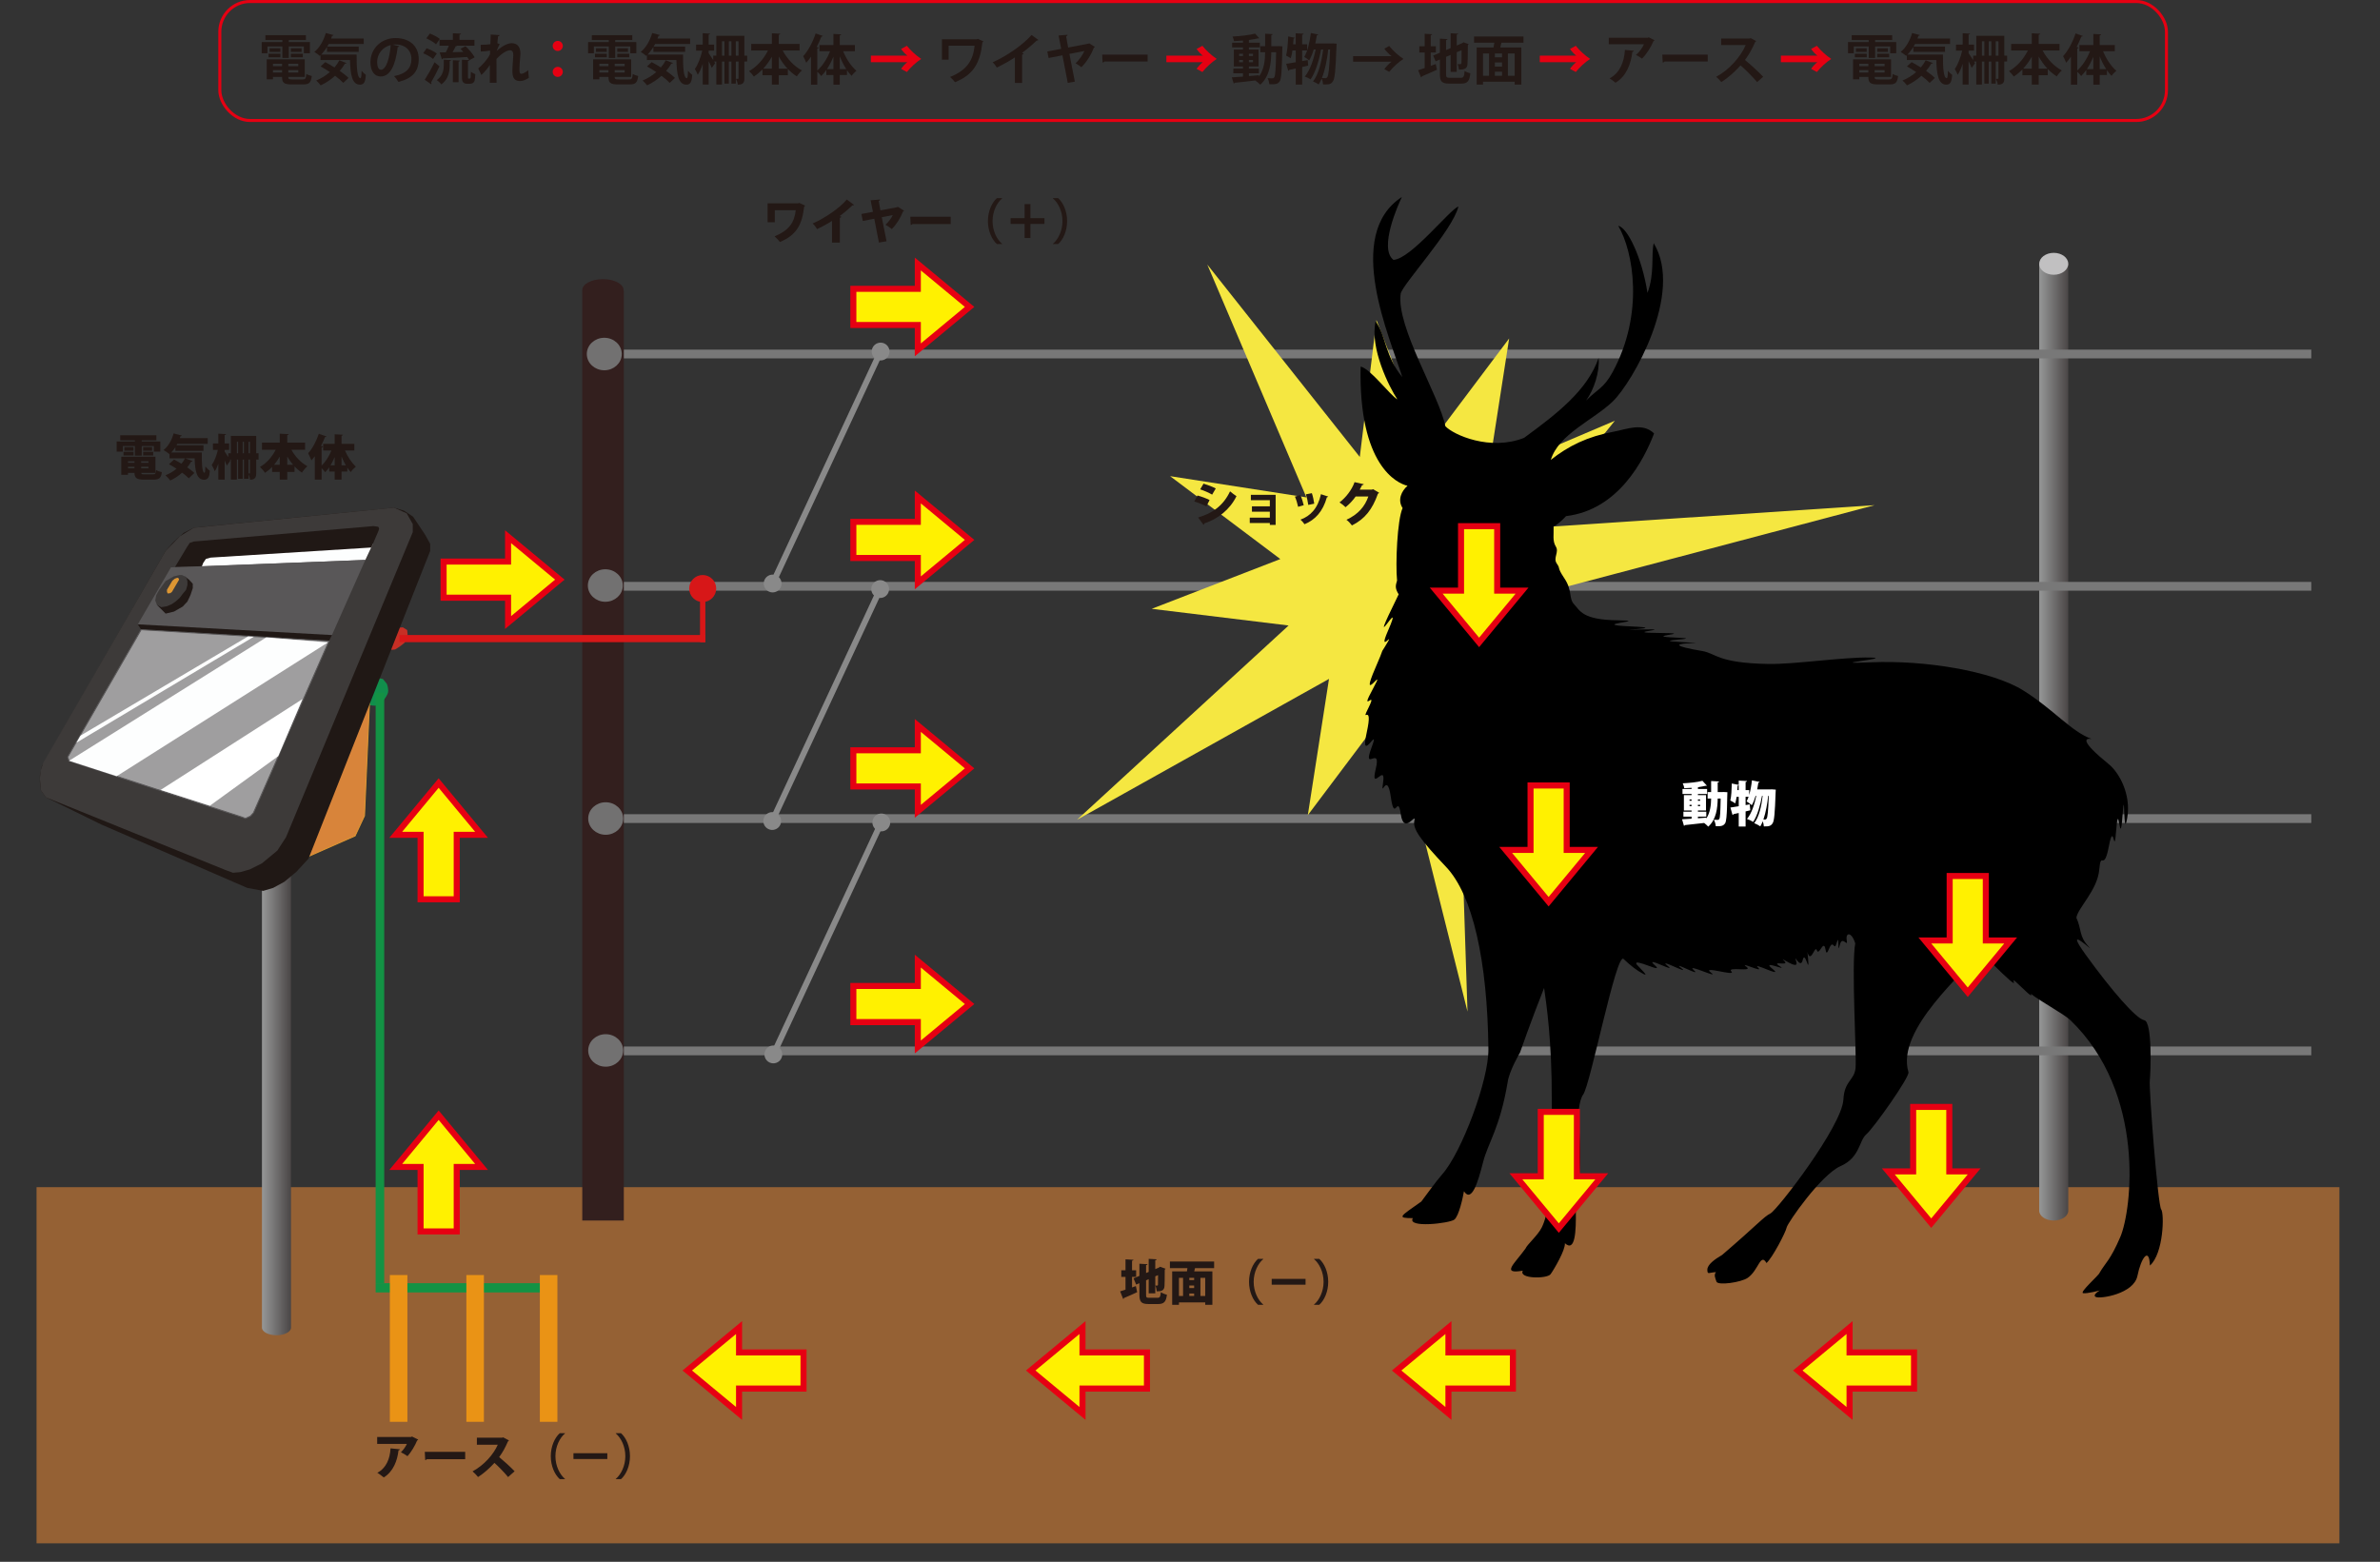 <?xml version="1.0" encoding="UTF-8"?>
<svg xmlns="http://www.w3.org/2000/svg" xmlns:xlink="http://www.w3.org/1999/xlink" version="1.1" viewBox="0 0 787.484 516.834">
  <rect x="0" y="0" width="787.484" height="516.834" fill="#333333" stroke="none"/>
  <!-- Generator: Adobe Illustrator 29.1.0, SVG Export Plug-In . SVG Version: 2.1.0 Build 142)  -->
  <defs>
    <style>
      .st0 {
        stroke: #898989;
        stroke-width: 1.962px;
      }

      .st0, .st1, .st2, .st3, .st4 {
        fill: none;
      }

      .st0, .st5, .st2, .st6, .st3, .st4 {
        stroke-miterlimit: 10;
      }

      .st7 {
        fill: url(#linear-gradient1);
      }

      .st8 {
        fill: #3d3a39;
      }

      .st9 {
        fill: #118e4c;
      }

      .st10 {
        fill: #ea9315;
      }

      .st5 {
        fill: #727171;
        stroke: #727171;
      }

      .st11 {
        fill: #139244;
      }

      .st12 {
        fill: url(#linear-gradient);
      }

      .st13 {
        fill: #956134;
      }

      .st2 {
        stroke: #dd9632;
      }

      .st2, .st4 {
        stroke-width: .333px;
      }

      .st14 {
        fill: #f5e741;
      }

      .st15 {
        fill: #231815;
      }

      .st6 {
        fill: #fff100;
        stroke-width: 2px;
      }

      .st6, .st3 {
        stroke: #e60012;
      }

      .st16 {
        clip-path: url(#clippath-1);
      }

      .st17 {
        clip-path: url(#clippath-3);
      }

      .st18 {
        clip-path: url(#clippath-4);
      }

      .st19 {
        clip-path: url(#clippath-2);
      }

      .st20 {
        fill: #898989;
      }

      .st21 {
        fill: #331f1e;
      }

      .st22 {
        fill: #595758;
      }

      .st23 {
        fill: #fff;
      }

      .st24 {
        fill: #c1c0c1;
      }

      .st25 {
        fill: #201815;
      }

      .st26 {
        fill: #d71718;
      }

      .st27 {
        fill: #fdfefe;
      }

      .st28 {
        fill: #c72f25;
      }

      .st29 {
        fill: #e60012;
      }

      .st30 {
        fill: #787878;
      }

      .st31 {
        fill: #9f9e9f;
      }

      .st4 {
        stroke: #595758;
      }

      .st32 {
        fill: #d8843a;
      }

      .st33 {
        fill: #dd9632;
      }
    </style>
    <clipPath id="clippath-1">
      <path class="st1" d="M86.678,196.531v242.826c0,1.385,2.15,2.509,4.804,2.509,2.653,0,4.805-1.124,4.805-2.509v-242.826h-9.608Z"/>
    </clipPath>
    <linearGradient id="linear-gradient" x1="-159.07" y1="619.529" x2="-158.381" y2="619.529" gradientTransform="translate(2305.207 8959.706) scale(13.947 -13.947)" gradientUnits="userSpaceOnUse">
      <stop offset="0" stop-color="#969797"/>
      <stop offset=".002" stop-color="#969797"/>
      <stop offset="1" stop-color="#4a4646"/>
    </linearGradient>
    <clipPath id="clippath-2">
      <rect class="st1" y="24.227" width="787.484" height="492.607"/>
    </clipPath>
    <clipPath id="clippath-3">
      <path class="st1" d="M674.728,87.297v313.368c0,1.787,2.151,3.237,4.804,3.237,2.654,0,4.806-1.45,4.806-3.237V87.297h-9.609Z"/>
    </clipPath>
    <linearGradient id="linear-gradient1" x1="-179.458" y1="619.122" x2="-178.769" y2="619.122" gradientTransform="translate(3177.613 8880.433) scale(13.947 -13.947)" xlink:href="#linear-gradient"/>
    <clipPath id="clippath-4">
      <rect class="st1" y="24.227" width="787.484" height="492.607"/>
    </clipPath>
  </defs>
  <g id="_レイヤー_1" data-name="レイヤー_1">
    <rect class="st13" x="12.09" y="392.865" width="761.961" height="117.858"/>
    <g class="st16">
      <rect class="st12" x="86.678" y="196.531" width="9.608" height="245.334"/>
    </g>
    <g class="st19">
      <path class="st24" d="M96.286,196.531c0,1.385-2.151,2.51-4.804,2.51-2.655,0-4.805-1.125-4.805-2.51,0-1.386,2.15-2.51,4.805-2.51,2.652,0,4.804,1.124,4.804,2.51"/>
    </g>
    <g class="st17">
      <rect class="st7" x="674.728" y="87.297" width="9.609" height="316.605"/>
    </g>
    <g class="st18">
      <path class="st24" d="M684.338,87.297c0,2.004-2.151,3.627-4.806,3.627-2.652,0-4.804-1.623-4.804-3.627s2.151-3.628,4.804-3.628c2.654,0,4.806,1.624,4.806,3.628"/>
      <polygon class="st28" points="133.3 207.605 134.722 208.492 134.864 209.935 134.296 211.82 133.869 212.708 132.306 213.929 130.743 214.928 129.607 215.039 127.475 213.152 130.743 207.826 133.3 207.605"/>
      <path class="st9" d="M124.688,224.326l1.989.353s1.152,1.399,1.16,1.409c.438.531.589,1.844.609,2.498.024.877-.44,1.512-.867,2.23-.736,1.24-2,2.676-3.606,2.714-.998.024-2.144-.374-3.131-.546l3.846-8.659Z"/>
      <polygon class="st32" points="122.372 229.795 120.597 269.959 117.49 276.616 100.847 283.938 107.949 262.414 122.372 229.795"/>
      <polygon class="st2" points="122.372 229.795 120.597 269.959 117.49 276.616 100.847 283.938 107.949 262.414 122.372 229.795"/>
      <polygon class="st25" points="81.764 293.813 33.5 272.844 15.194 263.858 13.529 261.526 13.197 258.864 13.197 256.534 13.862 253.539 54.803 182.309 57.132 179.645 60.794 176.317 64.123 174.652 67.119 174.319 130.361 167.995 133.689 168.994 136.685 170.99 140.678 176.983 142.343 179.978 142.343 182.309 102.068 284.161 98.074 288.489 94.079 291.815 90.418 293.813 87.09 294.812 81.764 293.813"/>
      <polygon class="st8" points="136.574 173.432 136.574 176.095 94.634 277.06 91.749 281.497 86.646 285.714 82.651 287.71 79.544 288.599 77.103 288.821 74.663 287.934 15.194 263.858 13.529 261.526 13.197 257.754 13.418 255.091 14.306 252.428 54.803 182.308 59.575 177.425 64.123 174.652 130.361 167.995 134.576 169.882 136.574 173.432"/>
      <polygon class="st27" points="65.787 187.467 67.95 183.807 76.604 182.474 123.371 179.978 120.874 185.304 65.787 187.467"/>
      <polygon class="st25" points="57.91 187.633 61.904 180.977 62.791 179.645 64.123 179.202 123.592 174.097 125.146 174.319 125.451 174.861 125.243 175.651 122.871 181.185 69.671 184.527 68.118 184.971 67.229 186.303 66.786 187.467 57.91 187.633"/>
      <polygon class="st25" points="45.594 206.607 46.704 208.382 108.836 212.153 109.835 210.157 109.835 208.936 50.587 204.387 45.594 206.607"/>
      <polygon class="st22" points="120.874 185.304 109.835 210.157 45.595 206.606 56.578 187.745 120.874 185.304"/>
      <polygon class="st25" points="51.918 200.17 54.803 203.056 57.577 202.39 60.461 200.726 62.016 199.062 63.013 196.953 63.789 194.624 63.789 193.181 62.57 191.85 61.127 190.74 51.918 200.17"/>
      <polygon class="st8" points="59.352 190.296 57.465 190.74 54.803 192.293 52.695 195.179 51.696 196.953 51.363 198.728 51.918 200.171 53.361 200.948 55.248 200.615 56.799 199.948 58.243 198.95 59.463 197.841 60.461 196.509 61.571 195.179 62.015 193.625 62.015 192.405 61.793 191.405 61.127 190.74 60.239 190.296 59.352 190.296"/>
      <polygon class="st33" points="55.469 196.399 55.246 195.845 55.246 195.179 57.022 192.184 57.798 191.517 58.687 191.184 59.13 191.406 59.241 191.85 56.911 195.845 56.356 196.288 55.469 196.399"/>
      <polygon class="st31" points="46.704 208.382 108.836 212.153 83.873 268.96 82.874 270.067 81.21 270.847 80.1 270.4 22.849 251.762 22.406 250.541 23.737 248.212 46.704 208.382"/>
      <polygon class="st4" points="46.704 208.382 108.836 212.153 83.873 268.96 82.874 270.067 81.21 270.847 80.1 270.4 22.849 251.762 22.406 250.541 23.737 248.212 46.704 208.382"/>
      <polygon class="st27" points="88.089 210.931 22.85 251.762 38.604 256.866 108.503 212.596 88.089 210.931"/>
      <polygon class="st27" points="83.983 210.71 25.29 245.771 26.622 243.44 82.096 210.599 83.983 210.71"/>
      <polygon class="st23" points="100.071 231.347 53.139 261.414 69.448 266.629 92.082 250.208 100.071 231.347"/>
      <rect class="st30" x="200.368" y="192.57" width="564.381" height="2.902"/>
      <rect class="st30" x="200.368" y="115.698" width="564.381" height="2.9"/>
      <rect class="st30" x="200.368" y="346.316" width="564.381" height="2.902"/>
      <rect class="st30" x="200.368" y="269.443" width="564.381" height="2.901"/>
      <rect class="st11" x="124.295" y="424.635" width="58.74" height="3.062"/>
      <rect class="st11" x="124.295" y="229.241" width="2.833" height="195.394"/>
      <rect class="st10" x="128.994" y="421.942" width="5.804" height="48.572"/>
      <rect class="st10" x="154.307" y="421.942" width="5.804" height="48.572"/>
      <rect class="st10" x="178.624" y="421.942" width="5.804" height="48.572"/>
      <rect class="st21" x="192.656" y="96.181" width="13.75" height="307.722"/>
      <path class="st21" d="M206.329,95.995c0,2.004-3.061,3.628-6.835,3.628s-6.833-1.624-6.833-3.628c0-2.003,3.06-3.627,6.833-3.627s6.835,1.623,6.835,3.627"/>
      <rect class="st26" x="132.193" y="210.141" width="101.199" height="2.364"/>
      <rect class="st26" x="231.615" y="194.021" width="1.777" height="18.483"/>
      <path class="st26" d="M236.974,194.757c0,2.47-2.001,4.472-4.47,4.472-2.47,0-4.472-2.002-4.472-4.472,0-2.469,2.002-4.47,4.472-4.47,2.469,0,4.47,2.001,4.47,4.47"/>
    </g>
    <g>
      <line class="st0" x1="291.433" y1="116.2" x2="255.587" y2="193.232"/>
      <path class="st20" d="M288.697,115.089c.687-1.477,2.442-2.118,3.919-1.43,1.477.688,2.117,2.442,1.43,3.919-.688,1.477-2.442,2.118-3.919,1.43-1.477-.688-2.117-2.442-1.43-3.919Z"/>
      <path class="st20" d="M252.974,191.854c-.687,1.476-.047,3.231,1.43,3.919,1.477.688,3.232.047,3.919-1.43.687-1.476.047-3.231-1.43-3.919-1.477-.688-3.232-.047-3.919,1.43Z"/>
    </g>
    <g>
      <line class="st0" x1="291.295" y1="194.801" x2="255.448" y2="271.833"/>
      <path class="st20" d="M288.558,193.69c.687-1.477,2.442-2.118,3.918-1.43,1.478.688,2.117,2.442,1.431,3.919-.688,1.477-2.442,2.118-3.919,1.43-1.478-.688-2.117-2.442-1.43-3.919Z"/>
      <path class="st20" d="M252.835,270.455c-.687,1.477-.047,3.232,1.43,3.919,1.477.688,3.232.047,3.919-1.43.688-1.477.047-3.232-1.43-3.92-1.477-.688-3.232-.047-3.919,1.431Z"/>
    </g>
    <g>
      <line class="st0" x1="291.669" y1="272.038" x2="255.822" y2="349.069"/>
      <path class="st20" d="M288.933,270.927c.686-1.477,2.441-2.117,3.918-1.43,1.478.688,2.117,2.442,1.431,3.918-.688,1.478-2.442,2.118-3.919,1.431-1.478-.688-2.117-2.442-1.43-3.919Z"/>
      <path class="st20" d="M253.209,347.691c-.687,1.477-.047,3.232,1.43,3.919,1.477.688,3.232.047,3.919-1.43.688-1.477.047-3.232-1.43-3.92-1.477-.688-3.232-.047-3.92,1.431Z"/>
    </g>
    <polygon class="st6" points="265.867 447.549 244.536 447.549 244.536 439.326 227.401 453.531 244.536 467.736 244.536 459.512 265.867 459.512 265.867 447.549"/>
    <polygon class="st6" points="151.12 407.507 151.12 386.177 159.343 386.177 145.138 369.042 130.933 386.177 139.157 386.177 139.157 407.507 151.12 407.507"/>
    <path class="st5" d="M205.231,117.155c0,2.694-2.366,4.878-5.285,4.878s-5.285-2.184-5.285-4.878,2.366-4.878,5.285-4.878,5.285,2.184,5.285,4.878Z"/>
    <path class="st5" d="M205.575,193.765c0,2.694-2.366,4.878-5.285,4.878s-5.285-2.184-5.285-4.878,2.366-4.878,5.285-4.878,5.285,2.184,5.285,4.878Z"/>
    <ellipse class="st5" cx="200.406" cy="270.868" rx="5.285" ry="4.878"/>
    <ellipse class="st5" cx="200.406" cy="347.618" rx="5.285" ry="4.878"/>
    <polygon class="st6" points="151.12 297.594 151.12 276.264 159.343 276.264 145.138 259.129 130.933 276.264 139.157 276.264 139.157 297.594 151.12 297.594"/>
  </g>
  <g id="_レイヤー_3" data-name="レイヤー_3">
    <polygon class="st14" points="356.356 271.286 426.367 206.993 381.071 201.473 423.628 185.004 387.158 157.574 432.249 164.59 399.464 87.55 449.921 151.222 455.44 105.924 471.911 148.482 499.339 112.012 492.324 157.103 534.313 139.233 505.692 174.776 620.267 167.172 508.433 196.765 544.903 224.193 499.812 217.178 517.681 259.167 482.139 230.547 485.561 334.763 460.149 233.288 432.722 269.756 439.736 224.667 356.356 271.286"/>
  </g>
  <g id="_レイヤー_2" data-name="レイヤー_2">
    <path d="M715.08,400.199c-1.085-1.305-4.078-39.73-3.766-42.666.311-2.937.88-19.462-1.843-19.925-2.724-.464-10.988-10.086-19.305-21.586-8.318-11.501,4.024.497.858-2.844-3.169-3.34-2.223-5.607-3.996-9.457.343-3.116,6.961-9.089,7.559-15.898.596-6.808,1.48,1.185,3.203-7.86,1.725-9.046,1.621,4.76,2.441-5.561.819-10.321,1.187,7.301,2.049-4.377.865-11.675.206,8.684,1.564.696,1.358-7.988-2.731-15.103-6.117-17.85-9.73-7.897-7.778-8.669-5.653-8.329-6.753-2.416-12.554-9.783-22.694-16.102-10.301-6.421-32.66-10.036-50.159-9.273-17.5.759,8.268-1.396-.479-1.577-8.748-.18-25.042,2.281-33.609,2.132-16.855-.294-17.333-3.508-21.873-4.279-20.153-3.426,7.484-2.277-6.226-2.926-13.711-.65,9.145-1.061-2.727-1.536-11.874-.477,8.276-1.443-5.346-1.518-13.623-.075,6.967-1.431-5.968-1.152-12.935.278,11.271-.374-3.561-1.027-14.832-.654,7.604-1.884-4.142-2.012-11.743-.129-12.523-3.248-14.422-5.253-1.901-2.004-.531-4.574-3.211-8.578-2.683-4.005-1.171-3.002-2.529-4.913-1.355-1.912.831-3.782-.344-5.662-1.173-1.881-.622-4.028-.735-6.662,1.214-.541,2.763-1.958,4.129-3.408,17.353-2.092,25.761-18.593,29.117-27.362-3.796-3.699-9.006-1.392-13.348-.587-8.663,1.604-15.025,4.73-20.824,9.348,2.569-8.528,13.996-13.123,20.465-19.309,6.467-6.185,23.668-35.946,13.58-52.417-.892,4.144.361,9.961-2.052,16.461-1.779-11.509-6.588-21.666-9.674-22.191,4.936,8.312,8.714,28.939-1.884,48.429-2.933,5.393-5.101,5.651-8.76,9.391,2.573-3.572,4.539-9.393,4.143-14.097-3.667,10.582-13.476,18.255-24.668,26.437-11.212,4.444-23.363-.983-26.048-3.867-1.877-9.845-16.272-32.838-14.784-43.791.398-2.926,17.202-20.984,19.105-28.88-2.758.84-15.648,17.326-21.49,17.641-4.952-3.83,1.634-18.4,2.793-20.819-19.324,12.592-3.881,46.63.141,59.607-5.731-6.951-5.315-13.406-8.812-18.496-2.057,8.803,4.5,21.872,7.182,25.876-2.387-1.34-9.078-10.322-12.164-10.847-.712,32.752,12.105,38.666,15.522,39.434-1.973,1.719-3.406,4.651-1.629,7.382-1.768,3.808-2.39,18.457-1.833,23.968-.459,1.603-.795,2.48.53,4.572-11.976,24.3,2.579-1.989-3.551,12.099-3.746,8.608,3.273-1.687-1.107,5.415-.309.496-.546.87-.746,1.179-.241.755-.877,2.38-2.273,5.592-5.825,13.391,4.093-2.106-.801,6.907-4.894,9.01,1.717-.212-1.422,6.164-3.139,6.377,1.734-2.507-.692,8.474-2.428,10.981,4.703-3.497,1.59,4.939-3.116,8.437,3.362-1.107,1.427,6.969-1.932,8.076,3.339-2.049,2.44,4.336-.898,6.385,1.254-4.082,2.525,4.913,1.273,8.994,2.275-1.294,3.312,5.792,1.037,7.088,5.18-.801,4.506,2.074-.638,2.707,1.761,6.148,10.506,15.379,8.745,9.227,13.673,30.977,13.979,60.318.106,10.244-8.851,34.111-15.264,41.352-1.954,2.204-6.04,7.857-6.936,9.04-7.097,5.024-8.255,5.453-2.804,5.499-2.049,3.392,12.225,1.706,13.743.469,1.517-1.237,2.796-7.203,3.167-9.38,2.51,3.869,4.607-2.8,6.303-9.534,1.619-6.434,5.551-11.217,8.144-26.466.434-3.661,4.119-9.947,4.119-9.947,0,0,3.622-10.447,7.954-21.333.779,5.406,2.597,17.674,2.539,37.016-.031,10.246.995,33.629-3.328,42.282-1.316,2.634-4.823,5.602-5.383,6.978-3.6,5.01-8.19,8.563-.867,7.293-1.528,2.747,8.039,2.747,9.185,1.161,1.147-1.589,4.938-8.04,4.733-10.241,3.425,3.09,3.725-3.896,3.619-10.84-.1-6.636,2.459-12.271,1.018-27.672-.528-3.649.092-8.885,1.403-10.674,2.447-3.334,10.953-47.188,13.364-44.898,2.541,2.416,4.508,3.907,6.677,5.026,1.865.965-1.2-1.923-2.345-3.214-1.445-2.488,9.676,3.512,5.943.203-3.735-3.311,7.88,3.08,4.257.22-3.623-2.854,8.011,3.419,4.539.771-3.476-2.642,7.104,3.266,4.173.71-2.925-2.549,8.982,3.21,5.66.779-3.323-2.435,8.531,1.45,6.782-.343-1.75-1.792,7.597.357,4.939-1.588-2.657-1.945,6.138,2.349,3.874.286-2.263-2.068,8.888,3.751,4.782.439-4.106-3.314,5.596,1.138,2.395-.901-3.202-2.039,3.691.255,1.427-1.812-2.263-2.066,5.165,3.681,4.057.316-1.11-3.365,1.384,2.851,2.139-.57.755-3.42,2.264,5.43,1.77-.446-.495-5.874-.309,1.815,1.61-1.781,1.919-3.595.663,1.607,2.7-1.596,2.037-3.202.986,4.09,2.571.251,1.586-3.84,1.661,1.217,2.609-2.17.953-3.387.168,4.512.974.911.805-3.602,2.807,1.038,2.329-1.656-.474-2.698,1.613-2.903,2.813,1.037-1.323,6.689.457,36.874.109,41.109-.347,4.236-3.706,4.227-4.029,10.521-.455,8.858-21.915,36.619-24.159,37.732-2.242,1.111-4.158,3.588-15.967,13.72-2.487,1.447-4.946,3.239-4.896,4.934.05,1.697.396.893,2.85.751-.73.997-.278,1.807.171,3.153.448,1.342,8.112.271,10.327-1.25,3.628-2.491,4.204-8.424,6.222-4.905,1.972-1.72,6.419-10.3,6.667-11.754.247-1.453,11.377-17.49,17.834-20.315,6.458-2.824,6.114-8.487,8.511-10.507,2.399-2.022,14.442-19.024,13.963-20.6-4.367-14.357,19.936-33.779,21.585-37.981.751-1.917,1.396,8.268,2.661.824.624-3.674,1.252,5.816,1.202,2.82-.069-4.076-1.069-4.911,1.037-2.812,14.986,14.925,3.931,2.164,10.81,8.935,3.578,3.522,3.629,3.016,3.168,2.224,2.424,2.133,10.975,6.726,13.081,8.757,25.201,24.269,20.29,63.03,16.571,71.736-3.344,7.819-5.024,8.674-6.881,11.905-.123.727-6.76,6.494-5.442,6.735,1.32.237,5.575-.923,5.575-.923,0,0-2.798,1.554-1.31,2.206,1.489.651,12.506-1.049,13.705-7.009,1.2-5.957,3.906-9.796,4.129-3.407,4.532-3.947,4.809-17.3,3.723-18.604"/>
    <g>
      <path class="st23" d="M570.349,262.096l1.2.065c-.111,1.281.016,9.108-.736,10.26-.608.912-1.28,1.04-3.106.992-.048-.624-.287-1.553-.624-2.144.528.048.977.048,1.265.048.225,0,.368-.064.512-.288.273-.4.385-2.145.465-6.771h-.977c-.032,3.057-.48,6.979-3.137,9.3-.289-.337-.865-.849-1.346-1.217-2.368.288-4.77.544-6.387.704-.031.144-.159.24-.287.256l-.641-2.177c.849-.048,1.953-.111,3.153-.191v-.689h-2.705v-1.633h2.705v-.4h-2.545v-5.09h2.545v-.384h-3.009v-1.649h3.009v-.384c-.817.065-1.633.112-2.417.129-.048-.464-.305-1.185-.512-1.617,2.32-.112,4.93-.384,6.514-.833l1.473,1.601c-.047.048-.127.064-.24.064-.063,0-.111,0-.176-.016-.656.16-1.424.304-2.272.432-.064.032-.16.048-.273.08v.544h3.041v1.649h-3.041v.384h2.674v5.09h-2.674v.4h2.77v1.633h-2.77v.544c.912-.064,1.841-.143,2.754-.208v.304c1.359-1.984,1.584-4.594,1.616-6.626h-1.153v-2.146h1.153v-3.649l2.642.144c-.017.176-.145.272-.465.336v3.169h1.52l.48-.016ZM559.031,264.562v.433h.673v-.433h-.673ZM559.031,266.771h.673v-.433h-.673v.433ZM562.521,264.562h-.721v.433h.721v-.433ZM562.521,266.771v-.433h-.721v.433h.721Z"/>
      <path class="st23" d="M586.316,261.216l1.248.096c0,.192-.031.48-.047.736-.24,7.011-.465,9.636-1.01,10.405-.56.864-1.184,1.072-2.897,1.024-.016-.48-.16-1.137-.352-1.697-.257.625-.529,1.201-.816,1.681-.48-.336-1.361-.816-2.018-1.056,1.649-2.081,2.449-5.923,2.801-9.028h-.224c-.496,2.865-1.552,6.627-2.929,8.611-.513-.351-1.377-.752-2.049-.976,1.52-1.745,2.529-4.931,3.089-7.636h-.224c-.353,1.185-.769,2.257-1.266,3.09-.383-.368-1.216-.961-1.729-1.265.24-.416.465-.944.673-1.52h-.993v2.736l1.377-.239.176,1.969c-.512.128-1.039.256-1.553.368v5.01h-2.272v-4.482c-.641.144-1.233.273-1.73.368-.032.177-.176.272-.319.305l-.705-2.482c.752-.111,1.713-.256,2.754-.432v-3.121h-.705c-.111.816-.272,1.568-.448,2.177-.384-.288-1.152-.721-1.632-.944.336-1.297.447-3.602.496-5.635l2.289.464v-1.425l2.736.144c-.016.176-.145.288-.465.336v2.673h1.186v1.601c.432-1.441.736-3.17.912-4.835l2.577.528c-.048.144-.208.24-.448.24-.112.736-.24,1.488-.385,2.225h4.402l.496-.016ZM575.305,259.808c-.064.096-.193.16-.369.16-.016.48-.048.992-.096,1.504h.465v-1.665ZM585.036,263.377c-.224,2.353-.753,5.442-1.569,7.827.209.017.4.017.545.017.225,0,.352-.08.527-.337.305-.432.529-2.32.705-7.507h-.208Z"/>
    </g>
    <g>
      <path class="st15" d="M396.219,163.973c1.424.384,2.961.96,4.002,1.504l-1.057,2.097c-1.024-.544-2.625-1.216-4.001-1.617l1.057-1.984ZM396.427,171.255c4.77-1.409,8.356-3.938,10.564-8.66.48.432,1.617,1.281,2.129,1.601-2.192,4.482-6.178,7.555-10.644,9.012.032.16-.048.353-.272.464l-1.776-2.417ZM398.219,160.051c1.425.432,2.929,1.008,4.05,1.585l-1.201,2.049c-1.136-.656-2.545-1.28-3.954-1.745l1.105-1.889Z"/>
      <path class="st15" d="M422.078,163.749v9.956h-1.92v-.625h-6.643v-1.777h6.643v-1.969h-5.923v-1.776h5.923v-2.033h-6.275v-1.776h8.195Z"/>
      <path class="st15" d="M430.267,163.828c.432.945.896,2.401,1.105,3.362l-1.856.528c-.209-1.024-.625-2.401-1.057-3.377l1.809-.513ZM439.471,164.325c-.048.128-.207.24-.432.224-1.328,4.738-3.89,7.491-7.411,8.932-.256-.4-.88-1.153-1.329-1.521,3.234-1.168,5.747-3.681,6.771-8.419l2.4.785ZM434.06,163.204c.336.928.656,2.465.785,3.474l-1.969.416c-.129-1.072-.465-2.529-.785-3.505l1.969-.384Z"/>
      <path class="st15" d="M456.319,163.06c-.064.144-.256.256-.399.336-1.873,5.25-4.322,8.339-8.596,10.484-.4-.544-1.121-1.377-1.825-1.873,3.905-1.793,6.114-4.418,7.251-7.699h-4.209c-.753,1.121-2.066,2.545-3.33,3.538-.465-.464-1.36-1.201-2.001-1.585,2.033-1.553,4.065-4.098,4.978-6.707l3.042.672c-.063.192-.288.304-.544.32-.24.512-.545,1.009-.785,1.489h4.051l.352-.16,2.017,1.185Z"/>
    </g>
    <g>
      <path class="st15" d="M138.386,476.409c-.064.128-.192.224-.368.288-.656,1.648-2.001,3.89-3.185,5.186-.512-.384-1.537-.992-2.177-1.296.768-.705,1.601-1.938,1.969-2.754h-9.828v-2.305h11.252l.256-.16,2.081,1.041ZM132.335,479.61c-.032.176-.192.304-.48.352-.368,3.378-1.713,7.012-4.882,8.964-.528-.432-1.473-1.185-2.129-1.536,2.929-1.553,4.21-4.658,4.37-8.1l3.121.32Z"/>
      <path class="st15" d="M140.556,480.442h13.366v2.434h-12.661c-.112.159-.336.272-.576.304l-.128-2.737Z"/>
      <path class="st15" d="M168.401,476.681c-.064.144-.192.257-.336.32-.912,2.081-1.633,3.426-2.897,5.186,1.488,1.216,3.713,3.233,5.106,4.689l-2.161,1.921c-1.152-1.425-3.313-3.649-4.514-4.689-1.553,1.681-3.473,3.457-5.426,4.674-.4-.528-1.264-1.425-1.809-1.873,3.762-2.033,6.899-5.538,8.339-8.819h-6.915v-2.321h8.307l.4-.112,1.905,1.024Z"/>
      <path class="st15" d="M186.946,474.36c-1.745,1.456-3.169,4.321-3.169,7.522,0,3.266,1.456,6.099,3.169,7.524v.08h-1.729c-1.665-1.457-2.977-4.354-2.977-7.604,0-3.249,1.312-6.146,2.977-7.603h1.729v.08Z"/>
      <path class="st15" d="M189.741,480.906h11.205v1.921h-11.205v-1.921Z"/>
      <path class="st15" d="M203.74,489.406c1.745-1.457,3.169-4.322,3.169-7.524,0-3.265-1.456-6.099-3.169-7.522v-.08h1.728c1.681,1.456,2.977,4.354,2.977,7.603,0,3.25-1.296,6.146-2.977,7.604h-1.728v-.08Z"/>
    </g>
    <g>
      <path class="st15" d="M374.566,426.047l1.264-.448.432,2.017c-1.568.736-3.233,1.457-4.354,1.921-.016.176-.128.304-.272.352l-1.008-2.545c.496-.144,1.104-.337,1.776-.561v-4.226h-1.392v-2.193h1.392v-3.617l2.625.144c-.016.177-.144.272-.464.32v3.153h1.36v2.193h-1.36v3.489ZM379.207,428.384c0,.977.112,1.088,1.057,1.088h2.689c.833,0,.993-.319,1.137-1.856.496.336,1.392.704,2.017.832-.272,2.306-.944,3.09-2.929,3.09h-3.137c-2.385,0-3.042-.673-3.042-3.153v-3.745l-1.072.464-.864-2.066,1.937-.815v-4.019l2.673.144c-.016.176-.144.273-.464.336v2.593l.864-.368v-4.321l2.641.144c-.016.176-.144.272-.464.319v2.93l1.136-.48.464-.304,1.825.656c-.048.096-.144.208-.288.288,0,3.089-.032,4.754-.08,5.426-.064,1.505-1.024,1.777-2.561,1.777-.064-.577-.24-1.457-.48-1.921.208.016.48.016.608.016.16,0,.24-.048.272-.288.032-.192.032-1.105.032-3.186l-.928.4v5.618h-2.177v-4.674l-.864.368v4.706Z"/>
      <path class="st15" d="M401.722,419.66h-6.322c-.065.336-.144.704-.256,1.072h6.002v11.06h-2.369v-.8h-8.691v.8h-2.241v-11.06h4.882c.064-.352.112-.704.16-1.072h-5.794v-2.193h14.63v2.193ZM390.085,422.861v6.003h1.361v-6.003h-1.361ZM395.112,423.613v-.752h-1.601v.752h1.601ZM395.112,426.255v-.849h-1.601v.849h1.601ZM393.511,428.048v.816h1.601v-.816h-1.601ZM398.777,428.864v-6.003h-1.585v6.003h1.585Z"/>
      <path class="st15" d="M417.978,416.667c-1.744,1.457-3.17,4.321-3.17,7.524,0,3.265,1.457,6.098,3.17,7.522v.08h-1.728c-1.665-1.456-2.978-4.354-2.978-7.603,0-3.25,1.312-6.146,2.978-7.604h1.728v.08Z"/>
      <path class="st15" d="M420.773,423.214h11.204v1.921h-11.204v-1.921Z"/>
      <path class="st15" d="M434.772,431.713c1.745-1.456,3.169-4.321,3.169-7.522,0-3.266-1.457-6.099-3.169-7.524v-.08h1.728c1.681,1.457,2.978,4.354,2.978,7.604,0,3.249-1.297,6.146-2.978,7.603h-1.728v-.08Z"/>
    </g>
  </g>
  <g id="_レイヤー_4" data-name="レイヤー_4">
    <polygon class="st6" points="282.351 107.548 303.683 107.548 303.683 115.771 320.817 101.566 303.683 87.361 303.683 95.585 282.351 95.585 282.351 107.548"/>
    <polygon class="st6" points="483.42 174.124 483.42 195.456 475.197 195.456 489.402 212.591 503.607 195.456 495.383 195.456 495.383 174.124 483.42 174.124"/>
    <polygon class="st6" points="506.417 259.93 506.417 281.261 498.194 281.261 512.399 298.396 526.604 281.261 518.38 281.261 518.38 259.93 506.417 259.93"/>
    <polygon class="st6" points="645.098 289.886 645.098 311.218 636.875 311.218 651.08 328.353 665.285 311.218 657.06 311.218 657.06 289.886 645.098 289.886"/>
    <polygon class="st6" points="633.015 366.312 633.015 387.644 624.792 387.644 638.997 404.778 653.202 387.644 644.977 387.644 644.977 366.312 633.015 366.312"/>
    <polygon class="st6" points="509.793 367.941 509.793 389.272 501.57 389.272 515.775 406.407 529.98 389.272 521.756 389.272 521.756 367.941 509.793 367.941"/>
    <polygon class="st6" points="146.774 197.792 168.105 197.792 168.105 206.015 185.24 191.81 168.105 177.605 168.105 185.83 146.774 185.83 146.774 197.792"/>
    <polygon class="st6" points="282.351 184.647 303.683 184.647 303.683 192.869 320.817 178.664 303.683 164.458 303.683 172.683 282.351 172.683 282.351 184.647"/>
    <polygon class="st6" points="282.351 260.256 303.683 260.256 303.683 268.479 320.817 254.274 303.683 240.068 303.683 248.293 282.351 248.293 282.351 260.256"/>
    <polygon class="st6" points="282.351 338.239 303.683 338.239 303.683 346.462 320.817 332.257 303.683 318.052 303.683 326.276 282.351 326.276 282.351 338.239"/>
    <polygon class="st6" points="379.499 447.549 358.169 447.549 358.169 439.326 341.034 453.531 358.169 467.736 358.169 459.512 379.499 459.512 379.499 447.549"/>
    <polygon class="st6" points="500.582 447.549 479.25 447.549 479.25 439.326 462.115 453.531 479.25 467.736 479.25 459.512 500.582 459.512 500.582 447.549"/>
    <polygon class="st6" points="633.307 447.549 611.975 447.549 611.975 439.326 594.84 453.531 611.975 467.736 611.975 459.512 633.307 459.512 633.307 447.549"/>
  </g>
  <g id="_レイヤー_5" data-name="レイヤー_5">
    <g>
      <path class="st15" d="M40.653,147.597v1.857h-2.049v-3.361h6.019v-.384h-4.834v-1.681h11.957v1.681h-4.85v.384h6.146v3.361h-2.145v-1.857h-4.002v3.186h-2.273v-3.186h-3.97ZM46.736,156.481c.032.432.272.496,1.105.496h2.753c.769,0,.929-.224,1.04-1.44.464.304,1.329.608,1.921.72-.256,1.937-.88,2.465-2.769,2.465h-3.169c-2.369,0-3.073-.512-3.121-2.241h-2.145v.64h-2.225v-5.986h11.301v5.346h-4.69ZM40.861,150.734v-1.216h3.33v1.216h-3.33ZM41.149,147.949h3.025v1.217h-3.025v-1.217ZM44.495,152.655h-2.145v.496h2.145v-.496ZM42.35,154.48v.48h2.145v-.48h-2.145ZM49.121,153.151v-.496h-2.401v.496h2.401ZM46.72,154.96h2.401v-.48h-2.401v.48ZM47.36,147.949h2.961v1.217h-2.961v-1.217ZM47.36,150.734v-1.216h3.33v1.216h-3.33Z"/>
      <path class="st15" d="M58.03,147.982c-.416.64-.88,1.248-1.36,1.761h10.1c-.048,3.185.064,6.691.896,6.691.208-.016.272-.832.288-2.097.448.544,1.008,1.137,1.488,1.489-.16,2.001-.576,2.929-1.937,2.929-2.465,0-2.993-3.089-3.106-7.075h-3.105l2.465.913c-.08.144-.256.224-.512.192-.368.656-.816,1.281-1.296,1.873.944.64,1.776,1.28,2.369,1.856l-1.857,1.777c-.528-.56-1.297-1.216-2.193-1.873-1.168,1.056-2.513,1.937-3.938,2.593-.352-.464-1.104-1.312-1.585-1.728,1.312-.512,2.577-1.265,3.666-2.161-.848-.56-1.713-1.072-2.497-1.504l1.665-1.537c.752.384,1.617.864,2.465,1.377.448-.56.848-1.152,1.152-1.777h-5.106v-1.393l-.016.016c-.448-.4-1.393-1.056-1.969-1.377,1.553-1.168,2.753-3.313,3.329-5.506l2.753.72c-.064.144-.224.24-.48.224-.064.208-.128.4-.208.608h9.236v1.905h-10.068l-.273.48h8.932v1.856h-9.3v-1.232Z"/>
      <path class="st15" d="M85.555,149.998v2.081h-.785v4.482c0,.992-.08,2.193-2.017,2.193-.048-.496-.272-1.281-.512-1.825v1.52h-1.52v-6.371h-.417v6.371h-1.52v-6.371h-.4v6.627h-2.001v-6.627h-.368l.208.352-1.185,1.649c-.16-.464-.432-1.073-.704-1.697v6.338h-2.097v-5.234c-.352.961-.736,1.809-1.185,2.465-.192-.624-.672-1.52-.993-2.065.88-1.216,1.633-3.233,2.017-4.994h-1.617v-2.145h1.777v-3.233l2.561.144c-.016.16-.144.256-.464.32v2.769h1.473v2.145h-1.473v.544c.256.368.769,1.169,1.201,1.857v-1.297h.848v-5.746h8.387v5.746h.785ZM78.384,149.998h.4v-3.81h-.4v3.81ZM80.304,149.998h.417v-3.81h-.417v3.81ZM82.706,149.998v-3.81h-.464v3.81h.464ZM82.241,156.689c.208,0,.32,0,.384-.016.064-.032.08-.08.08-.16v-4.434h-.464v4.61Z"/>
      <path class="st15" d="M100.946,148.846h-4.53c1.216,2.209,3.121,4.258,5.298,5.442-.577.48-1.409,1.457-1.809,2.113-.88-.576-1.697-1.265-2.449-2.065v1.841h-2.417v2.545h-2.481v-2.545h-2.529v-1.648c-.704.736-1.488,1.393-2.321,1.937-.4-.576-1.168-1.473-1.697-1.937,2.161-1.217,4.034-3.362,5.202-5.683h-4.53v-2.369h5.875v-2.961l2.977.16c-.016.176-.16.288-.496.352v2.449h5.906v2.369ZM92.559,151.103c-.56.977-1.185,1.889-1.873,2.705h1.873v-2.705ZM95.04,153.808h1.937c-.72-.832-1.36-1.761-1.937-2.753v2.753Z"/>
      <path class="st15" d="M117.234,149.086h-3.089c.865,2.033,2.209,4.065,3.602,5.33-.544.416-1.312,1.216-1.697,1.808-.4-.432-.768-.928-1.136-1.473v1.297h-1.905v2.673h-2.273v-2.673h-1.809v-1.409c-.416.608-.865,1.168-1.329,1.633-.272-.384-.752-.929-1.185-1.345v3.793h-2.257v-7.747c-.368.496-.736.977-1.121,1.393-.208-.576-.768-1.809-1.072-2.385,1.329-1.409,2.705-3.97,3.522-6.435l2.545.88c-.096.16-.272.224-.496.208-.384.976-.833,1.985-1.329,2.945l.672.176c-.032.16-.176.288-.464.32v6.018c1.312-1.264,2.465-3.121,3.249-5.01h-2.737v-2.209h3.81v-3.153l2.737.144c-.016.176-.144.288-.464.336v2.673h4.226v2.209ZM110.736,151.247c-.416.977-.88,1.905-1.377,2.737h1.377v-2.737ZM113.009,153.984h1.424c-.528-.896-1.008-1.889-1.424-2.913v2.913Z"/>
    </g>
    <g>
      <path class="st15" d="M266.415,68.044c-.064.128-.192.256-.336.32-.688,5.858-2.401,9.396-8.035,11.717-.448-.608-1.169-1.361-1.761-1.873,5.09-2.08,6.579-4.866,7.011-8.643h-6.931v3.97h-2.385v-6.243h10.164l.24-.16,2.033.912Z"/>
      <path class="st15" d="M275.292,73.102c-1.296.848-3.377,1.985-4.93,2.721-.32-.544-.976-1.425-1.472-1.873,4.082-1.776,8.883-5.058,11.284-7.923l2.401,1.761c-.096.128-.272.208-.544.192-1.249,1.201-2.705,2.433-4.21,3.538l.577.192c-.048.16-.208.304-.512.352v8.227h-2.593v-7.187Z"/>
      <path class="st15" d="M299.136,69.725c-.064.112-.192.224-.352.256-.8,2.113-2.225,4.37-3.729,5.826-.496-.464-1.456-1.088-2.065-1.424,1.121-1.009,2.065-2.433,2.401-3.202l-3.633.705,1.585,7.955-2.529.432-1.537-7.891-3.794.736-.464-2.305,3.81-.72-.769-3.826,3.137-.24c0,.24-.208.384-.448.48l.56,3.105,5.538-1.04.24-.128,2.049,1.28Z"/>
      <path class="st15" d="M301.194,71.726h13.366v2.433h-12.661c-.112.16-.336.272-.576.304l-.128-2.737Z"/>
      <path class="st15" d="M331.584,65.643c-1.745,1.456-3.169,4.322-3.169,7.523,0,3.266,1.456,6.099,3.169,7.523v.08h-1.729c-1.665-1.457-2.977-4.354-2.977-7.603,0-3.249,1.312-6.146,2.977-7.603h1.729v.08Z"/>
      <path class="st15" d="M345.583,72.189v1.921h-4.642v4.642h-1.92v-4.642h-4.642v-1.921h4.642v-4.642h1.92v4.642h4.642Z"/>
      <path class="st15" d="M348.378,80.689c1.745-1.456,3.169-4.322,3.169-7.523,0-3.265-1.456-6.099-3.169-7.523v-.08h1.728c1.681,1.457,2.977,4.354,2.977,7.603,0,3.249-1.296,6.146-2.977,7.603h-1.728v-.08Z"/>
    </g>
    <g>
      <path class="st15" d="M88.497,15.371v2.251h-1.908v-3.691h6.842v-.684h-5.618v-1.603h13.396v1.603h-5.653v.684h6.986v3.691h-1.999v-2.251h-4.987v3.799h-2.125v-3.799h-4.934ZM95.394,25.454c0,.702.144.828,1.315.828h3.439c.918,0,1.08-.27,1.206-1.818.432.288,1.243.576,1.801.684-.253,2.197-.846,2.791-2.827,2.791h-3.817c-2.575,0-3.187-.576-3.187-2.485h-3.007v.792h-2.071v-6.608h12.586v5.816h-5.438ZM88.857,18.972v-1.188h3.925v1.188h-3.925ZM89.2,15.983h3.565v1.188h-3.565v-1.188ZM93.323,21.096h-3.007v.811h3.007v-.811ZM90.316,23.995h3.007v-.792h-3.007v.792ZM98.688,21.907v-.811h-3.295v.811h3.295ZM95.394,23.995h3.295v-.792h-3.295v.792ZM96.24,15.983h3.547v1.188h-3.547v-1.188ZM96.24,18.972v-1.188h3.961v1.188h-3.961Z"/>
      <path class="st15" d="M108.19,15.569c-.576.936-1.225,1.782-1.909,2.485h11.722c-.036,4.375.198,7.814,1.26,7.814.27-.018.342-.972.378-2.449.414.504.955,1.044,1.405,1.351-.162,2.268-.558,3.241-1.945,3.241-2.647,0-3.187-3.475-3.295-8.138h-9.759v-1.603l-.234.216c-.414-.378-1.278-.99-1.818-1.296,1.71-1.333,3.097-3.763,3.799-6.266l2.593.684c-.072.144-.234.234-.504.234-.09.306-.198.594-.324.9h10.785v1.801h-11.577l-.486.864h10.407v1.747h-10.497v-1.585ZM107.632,20.556c.936.504,1.998,1.098,3.043,1.765.63-.738,1.17-1.531,1.602-2.359l2.377.9c-.072.144-.252.234-.522.198-.486.846-1.062,1.656-1.711,2.394,1.152.81,2.197,1.621,2.899,2.341l-1.728,1.638c-.648-.702-1.621-1.53-2.719-2.358-1.422,1.296-3.043,2.377-4.771,3.169-.324-.432-1.026-1.225-1.476-1.603,1.62-.666,3.187-1.621,4.519-2.791-1.026-.684-2.088-1.333-3.061-1.873l1.549-1.422Z"/>
      <path class="st15" d="M132.132,15.281c-.072.162-.288.306-.54.306-.738,6.158-2.539,9.723-5.636,9.723-1.962,0-3.385-1.656-3.385-4.717,0-4.609,3.673-7.995,8.264-7.995,5.096,0,7.707,3.025,7.707,6.932,0,4.231-2.179,6.428-6.716,7.581-.342-.54-.846-1.296-1.44-1.909,4.105-.81,5.744-2.773,5.744-5.636,0-2.899-2.017-4.861-5.33-4.861-.324,0-.612.036-.918.072l2.251.504ZM129.268,14.92c-2.737.648-4.483,3.007-4.483,5.582,0,1.513.45,2.575,1.243,2.575,1.765,0,2.935-3.943,3.241-8.157Z"/>
      <path class="st15" d="M141.165,15.983c1.134.396,2.629,1.116,3.367,1.729l-1.242,1.8c-.684-.612-2.124-1.422-3.277-1.908l1.152-1.621ZM140.535,26.39c.9-1.387,2.215-3.673,3.241-5.798l1.638,1.35c-.882,1.909-1.926,3.907-2.791,5.33.09.108.126.216.126.324s-.036.198-.09.288l-2.124-1.494ZM142.227,11.104c1.117.414,2.575,1.17,3.295,1.782l-1.243,1.783c-.666-.648-2.088-1.477-3.223-1.98l1.17-1.584ZM148.781,21.528c0,2.035-.306,4.574-2.737,6.41-.324-.45-1.044-1.116-1.531-1.422,2.089-1.495,2.323-3.493,2.323-5.059v-1.692l2.395.126c-.018.162-.144.27-.45.324v1.315ZM154.831,25.418c0,.45,0,.594.252.594.396,0,.45,0,.522-.072.144-.072.162-.432.198-2.197.36.306.972.63,1.458.792-.036.81-.108,1.747-.216,2.125-.271.828-.955,1.062-1.603,1.062h-.936c-.432,0-.918-.144-1.224-.45-.306-.306-.432-.685-.432-1.927v-5.582l2.358.126c-.144-.306-.36-.666-.612-1.026-3.007.216-6.067.378-8.084.468-.036.18-.18.252-.306.288l-.72-2.269c.576,0,1.26-.018,2.017-.036.36-.648.72-1.458,1.008-2.197h-3.079v-1.927h4.412v-2.179l2.683.127c-.018.198-.144.288-.486.36v1.692h4.952v1.927h-5.707c-.09.126-.271.18-.504.18-.27.594-.648,1.314-1.044,1.98,1.134-.036,2.341-.054,3.565-.09-.306-.36-.63-.721-.936-1.026l1.656-.864c1.152,1.062,2.449,2.575,3.025,3.673l-1.746.954c-.036.144-.162.253-.468.288v5.204ZM149.844,27.218v-7.293l2.34.127c-.018.18-.144.27-.45.324v6.842h-1.89Z"/>
      <path class="st15" d="M159.039,14.831c1.278,0,2.61-.108,3.223-.198.018-.288.108-3.133.108-3.205l2.934.198c-.036.18-.18.324-.504.378-.09.756-.18,1.62-.234,2.287l.774.324c-.36.594-.756,1.549-1.008,2.269,1.891-1.746,3.709-2.593,5.005-2.593,1.818,0,2.863,1.242,2.863,3.457,0,.216-.018.432-.036.648-.234,2.683-.288,3.349-.288,4.664,0,.918.09,1.368.666,1.368.468,0,1.548-.612,2.232-1.206,0,.594.144,2.052.216,2.521-.918.612-1.998,1.081-2.863,1.081-1.945,0-2.593-1.081-2.593-3.367,0-.234.018-1.765.27-4.664.018-.198.036-.396.036-.558,0-1.098-.396-1.603-1.062-1.603-1.062,0-2.827,1.044-4.501,2.881,0,3.511,0,6.932.018,7.869h-2.232l.018-5.906c-.559.954-1.693,2.323-2.809,3.331l-1.044-2.143c1.261-1.026,3.151-3.097,3.889-4.7.018-.396.018-.792.036-1.224-.756.144-1.945.27-3.079.306l-.036-2.214Z"/>
      <path class="st29" d="M186.222,15.209c0,.918-.756,1.657-1.675,1.657-.918,0-1.674-.738-1.674-1.657,0-.936.756-1.674,1.674-1.674.955,0,1.675.774,1.675,1.674ZM186.222,23.779c0,.936-.756,1.674-1.675,1.674-.918,0-1.674-.738-1.674-1.674,0-.918.756-1.657,1.674-1.657.955,0,1.675.774,1.675,1.657Z"/>
      <path class="st15" d="M196.497,15.371v2.251h-1.908v-3.691h6.842v-.684h-5.618v-1.603h13.396v1.603h-5.653v.684h6.986v3.691h-1.999v-2.251h-4.987v3.799h-2.125v-3.799h-4.934ZM203.393,25.454c0,.702.144.828,1.315.828h3.439c.918,0,1.08-.27,1.206-1.818.432.288,1.243.576,1.801.684-.253,2.197-.846,2.791-2.827,2.791h-3.817c-2.575,0-3.187-.576-3.187-2.485h-3.007v.792h-2.071v-6.608h12.586v5.816h-5.438ZM196.857,18.972v-1.188h3.925v1.188h-3.925ZM197.2,15.983h3.565v1.188h-3.565v-1.188ZM201.323,21.096h-3.007v.811h3.007v-.811ZM198.316,23.995h3.007v-.792h-3.007v.792ZM206.688,21.907v-.811h-3.295v.811h3.295ZM203.393,23.995h3.295v-.792h-3.295v.792ZM204.24,15.983h3.547v1.188h-3.547v-1.188ZM204.24,18.972v-1.188h3.961v1.188h-3.961Z"/>
      <path class="st15" d="M216.19,15.569c-.576.936-1.225,1.782-1.909,2.485h11.722c-.036,4.375.198,7.814,1.26,7.814.27-.018.342-.972.378-2.449.414.504.955,1.044,1.405,1.351-.162,2.268-.558,3.241-1.945,3.241-2.647,0-3.187-3.475-3.295-8.138h-9.759v-1.603l-.234.216c-.414-.378-1.278-.99-1.818-1.296,1.71-1.333,3.097-3.763,3.799-6.266l2.593.684c-.072.144-.234.234-.504.234-.09.306-.198.594-.324.9h10.785v1.801h-11.577l-.486.864h10.407v1.747h-10.497v-1.585ZM215.632,20.556c.936.504,1.998,1.098,3.043,1.765.63-.738,1.17-1.531,1.602-2.359l2.377.9c-.072.144-.252.234-.522.198-.486.846-1.062,1.656-1.711,2.394,1.152.81,2.197,1.621,2.899,2.341l-1.728,1.638c-.648-.702-1.621-1.53-2.719-2.358-1.422,1.296-3.043,2.377-4.771,3.169-.324-.432-1.026-1.225-1.476-1.603,1.62-.666,3.187-1.621,4.519-2.791-1.026-.684-2.088-1.333-3.061-1.873l1.549-1.422Z"/>
      <path class="st15" d="M247.225,18.414v1.945h-.936v5.564c0,1.278-.27,2.088-2.161,2.088-.054-.54-.342-1.422-.612-1.926h.684c.126,0,.162-.054.162-.216v-5.509h-.9v7.31h-1.458v-7.31h-.846v7.31h-1.458v-7.31h-.81v7.616h-1.873v-7.616h-.738c.162.252.27.45.342.558l-1.116,1.548c-.216-.576-.63-1.422-1.026-2.233v7.743h-1.963v-6.842c-.468,1.422-1.026,2.701-1.656,3.619-.198-.594-.648-1.422-.955-1.909,1.026-1.422,1.981-3.925,2.449-6.086h-2.035v-1.999h2.196v-3.763l2.431.144c-.018.162-.145.27-.468.324v3.295h1.8v1.999h-1.8v.847c.324.45.99,1.476,1.512,2.287v-1.477h1.026v-6.572h9.273v6.572h.936ZM238.889,18.414h.81v-4.753h-.81v4.753ZM241.158,18.414h.846v-4.753h-.846v4.753ZM243.462,18.414h.9v-4.753h-.9v4.753Z"/>
      <path class="st15" d="M264.559,16.721h-5.582c1.44,2.719,3.763,5.221,6.356,6.59-.54.45-1.297,1.351-1.675,1.962-1.062-.648-2.053-1.476-2.971-2.431v2.071h-3.007v3.079h-2.287v-3.079h-3.115v-1.927c-.882.9-1.836,1.693-2.845,2.341-.378-.54-1.081-1.369-1.585-1.8,2.557-1.387,4.843-3.998,6.248-6.806h-5.528v-2.197h6.824v-3.511l2.791.144c-.018.18-.162.288-.504.36v3.007h6.878v2.197ZM255.394,18.756c-.81,1.458-1.782,2.791-2.863,3.961h2.863v-3.961ZM257.682,22.717h2.898c-1.098-1.17-2.07-2.521-2.898-3.997v3.997Z"/>
      <path class="st15" d="M282.866,16.955h-3.889c1.026,2.521,2.665,5.005,4.393,6.464-.504.397-1.224,1.134-1.585,1.692-.54-.522-1.044-1.17-1.53-1.872v1.584h-2.394v3.187h-2.107v-3.187h-2.341v-1.656c-.54.756-1.098,1.44-1.692,1.999-.306-.432-.846-1.044-1.296-1.44v4.285h-2.088v-9.254c-.504.738-1.026,1.422-1.567,2.017-.198-.54-.72-1.657-1.026-2.179,1.585-1.675,3.187-4.646,4.141-7.526l2.395.828c-.072.144-.234.234-.504.216-.45,1.152-.973,2.323-1.549,3.439l.666.18c-.036.162-.162.288-.468.306v7.292c1.692-1.476,3.259-3.907,4.231-6.374h-3.511v-2.053h4.609v-3.673l2.575.144c-.018.162-.144.288-.468.324v3.205h5.005v2.053ZM275.753,18.773c-.612,1.476-1.333,2.899-2.143,4.105h2.143v-4.105ZM277.86,22.879h2.16c-.828-1.26-1.548-2.719-2.16-4.231v4.231Z"/>
      <path class="st29" d="M288.152,20.574v-2.161h12.063c-.666-.486-1.494-1.386-2.07-2.215l1.926-1.044c1.243,1.585,3.097,3.259,4.735,4.339-1.638,1.08-3.493,2.754-4.735,4.339l-1.926-1.044c.576-.829,1.404-1.728,2.07-2.215h-12.063Z"/>
      <path class="st15" d="M325.381,13.696c-.054.126-.18.252-.324.306-.756,6.734-2.827,10.659-9.057,13.198-.432-.558-1.099-1.26-1.639-1.728,5.726-2.341,7.598-5.564,8.121-10.353h-8.607v4.627h-2.214v-6.752h11.595l.252-.162,1.873.864Z"/>
      <path class="st15" d="M343.579,13.228c-.108.144-.288.216-.576.198-1.404,1.368-3.151,2.827-4.861,4.087.198.054.396.144.576.198-.054.162-.216.306-.522.342v9.399h-2.395v-8.462c-1.603,1.081-3.997,2.413-5.978,3.367-.288-.504-.9-1.333-1.369-1.747,4.699-2.089,10.101-5.834,12.856-9.039l2.269,1.657Z"/>
      <path class="st15" d="M362.263,15.515c-.054.108-.198.216-.342.252-.882,2.377-2.449,4.88-4.142,6.482-.45-.432-1.35-1.008-1.908-1.314,1.315-1.17,2.431-2.917,2.917-4.051l-4.952.954,1.8,9.183-2.34.396-1.765-9.11-4.573.882-.432-2.143,4.591-.882-.864-4.412,2.971-.234c0,.252-.198.396-.468.504l.666,3.709,6.716-1.279.234-.126,1.891,1.188Z"/>
      <path class="st15" d="M364.688,18.089h15.034v2.269h-14.278c-.107.18-.36.306-.612.342l-.144-2.611Z"/>
      <path class="st29" d="M385.927,20.574v-2.161h12.065c-.667-.486-1.495-1.386-2.071-2.215l1.927-1.044c1.242,1.585,3.097,3.259,4.735,4.339-1.639,1.08-3.493,2.754-4.735,4.339l-1.927-1.044c.576-.829,1.404-1.728,2.071-2.215h-12.065Z"/>
      <path class="st15" d="M423.21,15.263l1.116.072c-.018.162-.018.432-.036.666-.162,7.508-.307,10.119-.864,10.911-.63.918-1.278,1.008-3.439.954-.036-.594-.27-1.458-.576-2.017.685.072,1.278.072,1.621.072.252,0,.414-.072.576-.306.359-.486.521-2.593.63-8.336h-1.603c-.018,3.529-.504,7.958-3.637,10.749-.36-.396-1.135-1.062-1.621-1.368l.036-.036c-2.593.324-5.167.594-6.914.774-.036.162-.162.252-.288.27l-.63-2.071c.99-.054,2.269-.144,3.691-.252v-1.099h-3.188v-1.548h3.188v-.702h-3.025v-5.6h3.025v-.702h-3.584v-1.566h3.584v-.702c-1.009.09-2.018.144-2.972.18-.054-.432-.288-1.098-.485-1.512,2.628-.144,5.671-.468,7.454-.972l1.404,1.53c-.055.036-.126.054-.234.054-.054,0-.108,0-.18-.018-.757.198-1.692.36-2.701.486-.072.054-.18.09-.324.108v.846h3.619v1.566h-3.619v.702h3.188v5.6h-3.188v.702h3.295v1.548h-3.295v.936c1.099-.09,2.215-.198,3.313-.288v.468c1.765-2.431,2.034-5.6,2.053-8.085h-1.603v-1.998h1.603v-4.123l2.502.144c-.018.18-.144.27-.468.342v3.637h2.125l.45-.018ZM410.012,17.783v.756h1.261v-.756h-1.261ZM410.012,20.61h1.261v-.774h-1.261v.774ZM414.585,17.783h-1.351v.756h1.351v-.756ZM414.585,20.61v-.774h-1.351v.774h1.351Z"/>
      <path class="st15" d="M432.693,19.89l.162,1.818c-.667.162-1.333.324-1.999.468v5.815h-2.125v-5.329c-.81.18-1.548.342-2.16.468-.019.18-.162.27-.307.306l-.702-2.323c.864-.126,1.963-.324,3.169-.522v-3.889h-1.098c-.144.972-.324,1.873-.559,2.575-.378-.27-1.08-.666-1.549-.882.433-1.458.595-4.033.703-6.338l2.214.45c-.036.144-.18.234-.432.234-.036.612-.072,1.261-.145,1.909h.864v-3.637l2.593.144c-.018.162-.144.288-.468.324v3.169h1.639v2.053h-1.639v3.511l1.837-.324ZM441.101,14.362l1.17.09-.054.685c-.288,8.066-.559,10.965-1.206,11.812-.433.684-.919,1.008-2.449,1.008-.252,0-.521,0-.792-.018-.018-.558-.198-1.333-.468-1.927-.307.738-.631,1.387-.99,1.927-.45-.306-1.261-.756-1.873-.99,1.908-2.359,2.899-6.842,3.349-10.569h-.684c-.595,3.367-1.854,7.634-3.475,9.885-.485-.342-1.278-.72-1.908-.936,1.746-1.999,2.953-5.744,3.619-8.949h-.648c-.432,1.387-.937,2.647-1.53,3.619-.36-.342-1.135-.882-1.62-1.17,1.08-1.747,1.818-4.897,2.196-7.904l2.431.504c-.036.162-.198.252-.468.252-.126.9-.307,1.8-.505,2.701h5.438l.468-.018ZM439.481,16.379c-.307,2.971-1.009,6.698-2.089,9.435.486.036.918.054,1.17.054.271,0,.433-.09.612-.36.396-.54.702-2.809.918-9.129h-.611Z"/>
      <path class="st15" d="M447.702,20.412v-1.836h12.73c-.774-.558-1.728-1.548-2.395-2.467l1.62-.9c1.242,1.585,3.079,3.223,4.699,4.286-1.62,1.062-3.457,2.701-4.699,4.285l-1.62-.9c.666-.918,1.62-1.909,2.395-2.467h-12.73Z"/>
      <path class="st15" d="M473.407,21.799l1.639-.612.414,1.891c-1.801.828-3.709,1.656-4.97,2.179-.018.18-.126.324-.288.378l-.972-2.394c.594-.18,1.351-.433,2.16-.721v-5.149h-1.765v-2.053h1.765v-4.141l2.485.144c-.018.18-.144.27-.469.324v3.673h1.692v2.053h-1.692v4.43ZM478.467,24.518c0,1.062.162,1.224,1.297,1.224h3.528c.99,0,1.171-.414,1.315-2.268.469.324,1.314.666,1.891.774-.27,2.557-.918,3.421-3.024,3.421h-3.89c-2.484,0-3.169-.666-3.169-3.151v-4.826l-1.404.612-.81-1.927,2.214-.936v-4.646l2.522.144c-.019.162-.144.27-.469.324v3.295l1.513-.648v-4.897l2.484.127c-.018.18-.143.288-.468.324v3.601l1.801-.774.432-.306,1.711.63c-.036.09-.144.198-.271.271,0,3.457-.054,5.653-.126,6.392-.09,1.404-.954,1.765-2.827,1.765-.054-.558-.216-1.369-.449-1.818.306.018.72.018.882.018.216,0,.324-.054.397-.378.035-.288.054-1.639.054-4.267l-1.603.684v6.518h-2.017v-5.636l-1.513.648v5.708Z"/>
      <path class="st15" d="M504.083,14.129h-7.292c-.09.486-.234,1.044-.397,1.584h6.986v12.279h-2.215v-.936h-10.479v.936h-2.089v-12.279h5.564c.108-.504.198-1.062.288-1.584h-6.716v-2.053h16.349v2.053ZM490.687,17.712v7.364h1.998v-7.364h-1.998ZM496.989,18.972v-1.26h-2.377v1.26h2.377ZM496.989,22.033v-1.369h-2.377v1.369h2.377ZM494.612,23.725v1.351h2.377v-1.351h-2.377ZM501.166,25.076v-7.364h-2.232v7.364h2.232Z"/>
      <path class="st29" d="M509.477,20.574v-2.161h12.064c-.667-.486-1.495-1.386-2.071-2.215l1.927-1.044c1.242,1.585,3.097,3.259,4.735,4.339-1.639,1.08-3.493,2.754-4.735,4.339l-1.927-1.044c.576-.829,1.404-1.728,2.071-2.215h-12.064Z"/>
      <path class="st15" d="M547.463,13.318c-.055.127-.181.216-.36.27-.811,1.999-2.323,4.357-3.799,5.816-.469-.378-1.423-.936-2.017-1.224,1.134-.936,2.196-2.431,2.664-3.547h-11.649v-2.143h12.964l.252-.162,1.945.99ZM540.585,16.811c-.018.18-.198.324-.486.378-.45,3.943-1.945,8.012-5.564,10.191-.485-.396-1.35-1.099-1.962-1.44,3.421-1.836,4.825-5.402,5.077-9.435l2.936.306Z"/>
      <path class="st15" d="M550.014,18.089h15.035v2.269h-14.278c-.108.18-.36.306-.612.342l-.145-2.611Z"/>
      <path class="st15" d="M581.067,13.588c-.054.145-.18.253-.323.306-1.009,2.323-1.945,3.998-3.367,5.96,1.765,1.44,4.411,3.835,6.014,5.545l-1.999,1.765c-1.404-1.674-3.979-4.249-5.491-5.527-1.692,1.908-4.033,4.105-6.374,5.509-.36-.486-1.152-1.314-1.675-1.728,4.483-2.431,8.139-6.752,9.759-10.515h-8.12v-2.161h9.417l.378-.126,1.782.972Z"/>
      <path class="st29" d="M589.253,20.574v-2.161h12.064c-.667-.486-1.495-1.386-2.071-2.215l1.927-1.044c1.242,1.585,3.097,3.259,4.735,4.339-1.639,1.08-3.493,2.754-4.735,4.339l-1.927-1.044c.576-.829,1.404-1.728,2.071-2.215h-12.064Z"/>
      <path class="st15" d="M613.374,15.371v2.251h-1.909v-3.691h6.843v-.684h-5.618v-1.603h13.396v1.603h-5.654v.684h6.986v3.691h-1.999v-2.251h-4.987v3.799h-2.124v-3.799h-4.934ZM620.269,25.454c0,.702.144.828,1.314.828h3.439c.918,0,1.08-.27,1.206-1.818.433.288,1.242.576,1.801.684-.252,2.197-.847,2.791-2.827,2.791h-3.817c-2.574,0-3.186-.576-3.186-2.485h-3.007v.792h-2.07v-6.608h12.585v5.816h-5.438ZM613.733,18.972v-1.188h3.926v1.188h-3.926ZM614.076,15.983h3.564v1.188h-3.564v-1.188ZM618.199,21.096h-3.007v.811h3.007v-.811ZM615.192,23.995h3.007v-.792h-3.007v.792ZM623.564,21.907v-.811h-3.295v.811h3.295ZM620.269,23.995h3.295v-.792h-3.295v.792ZM621.116,15.983h3.547v1.188h-3.547v-1.188ZM621.116,18.972v-1.188h3.961v1.188h-3.961Z"/>
      <path class="st15" d="M633.066,15.569c-.576.936-1.225,1.782-1.909,2.485h11.722c-.036,4.375.198,7.814,1.261,7.814.27-.018.342-.972.378-2.449.414.504.954,1.044,1.404,1.351-.162,2.268-.558,3.241-1.944,3.241-2.647,0-3.187-3.475-3.295-8.138h-9.759v-1.603l-.234.216c-.414-.378-1.278-.99-1.818-1.296,1.71-1.333,3.097-3.763,3.799-6.266l2.593.684c-.072.144-.233.234-.504.234-.09.306-.198.594-.324.9h10.785v1.801h-11.577l-.486.864h10.407v1.747h-10.497v-1.585ZM632.508,20.556c.936.504,1.999,1.098,3.043,1.765.631-.738,1.171-1.531,1.603-2.359l2.377.9c-.072.144-.252.234-.522.198-.486.846-1.062,1.656-1.71,2.394,1.152.81,2.196,1.621,2.898,2.341l-1.729,1.638c-.648-.702-1.62-1.53-2.719-2.358-1.422,1.296-3.043,2.377-4.771,3.169-.324-.432-1.026-1.225-1.477-1.603,1.621-.666,3.188-1.621,4.52-2.791-1.026-.684-2.089-1.333-3.061-1.873l1.548-1.422Z"/>
      <path class="st15" d="M664.102,18.414v1.945h-.936v5.564c0,1.278-.271,2.088-2.161,2.088-.054-.54-.342-1.422-.611-1.926h.684c.126,0,.162-.054.162-.216v-5.509h-.9v7.31h-1.458v-7.31h-.847v7.31h-1.458v-7.31h-.81v7.616h-1.872v-7.616h-.738c.162.252.27.45.342.558l-1.116,1.548c-.216-.576-.63-1.422-1.026-2.233v7.743h-1.963v-6.842c-.468,1.422-1.026,2.701-1.656,3.619-.198-.594-.648-1.422-.954-1.909,1.026-1.422,1.98-3.925,2.448-6.086h-2.034v-1.999h2.196v-3.763l2.431.144c-.018.162-.144.27-.468.324v3.295h1.801v1.999h-1.801v.847c.324.45.99,1.476,1.513,2.287v-1.477h1.026v-6.572h9.273v6.572h.936ZM655.766,18.414h.81v-4.753h-.81v4.753ZM658.034,18.414h.847v-4.753h-.847v4.753ZM660.339,18.414h.9v-4.753h-.9v4.753Z"/>
      <path class="st15" d="M681.435,16.721h-5.581c1.44,2.719,3.763,5.221,6.356,6.59-.54.45-1.296,1.351-1.674,1.962-1.062-.648-2.053-1.476-2.972-2.431v2.071h-3.007v3.079h-2.286v-3.079h-3.115v-1.927c-.882.9-1.837,1.693-2.845,2.341-.378-.54-1.08-1.369-1.585-1.8,2.558-1.387,4.844-3.998,6.248-6.806h-5.527v-2.197h6.824v-3.511l2.791.144c-.019.18-.162.288-.505.36v3.007h6.878v2.197ZM672.271,18.756c-.81,1.458-1.783,2.791-2.863,3.961h2.863v-3.961ZM674.558,22.717h2.899c-1.099-1.17-2.071-2.521-2.899-3.997v3.997Z"/>
      <path class="st15" d="M699.742,16.955h-3.89c1.026,2.521,2.665,5.005,4.394,6.464-.504.397-1.225,1.134-1.584,1.692-.54-.522-1.045-1.17-1.531-1.872v1.584h-2.394v3.187h-2.107v-3.187h-2.341v-1.656c-.54.756-1.099,1.44-1.692,1.999-.306-.432-.846-1.044-1.296-1.44v4.285h-2.089v-9.254c-.504.738-1.026,1.422-1.566,2.017-.198-.54-.721-1.657-1.026-2.179,1.584-1.675,3.187-4.646,4.141-7.526l2.396.828c-.072.144-.234.234-.505.216-.45,1.152-.972,2.323-1.548,3.439l.666.18c-.036.162-.162.288-.468.306v7.292c1.692-1.476,3.259-3.907,4.231-6.374h-3.511v-2.053h4.609v-3.673l2.575.144c-.018.162-.144.288-.469.324v3.205h5.006v2.053ZM692.63,18.773c-.612,1.476-1.332,2.899-2.143,4.105h2.143v-4.105ZM694.736,22.879h2.161c-.828-1.26-1.549-2.719-2.161-4.231v4.231Z"/>
    </g>
    <rect class="st3" x="72.734" y=".5" width="644.095" height="39.37" rx="10" ry="10"/>
  </g>
</svg>